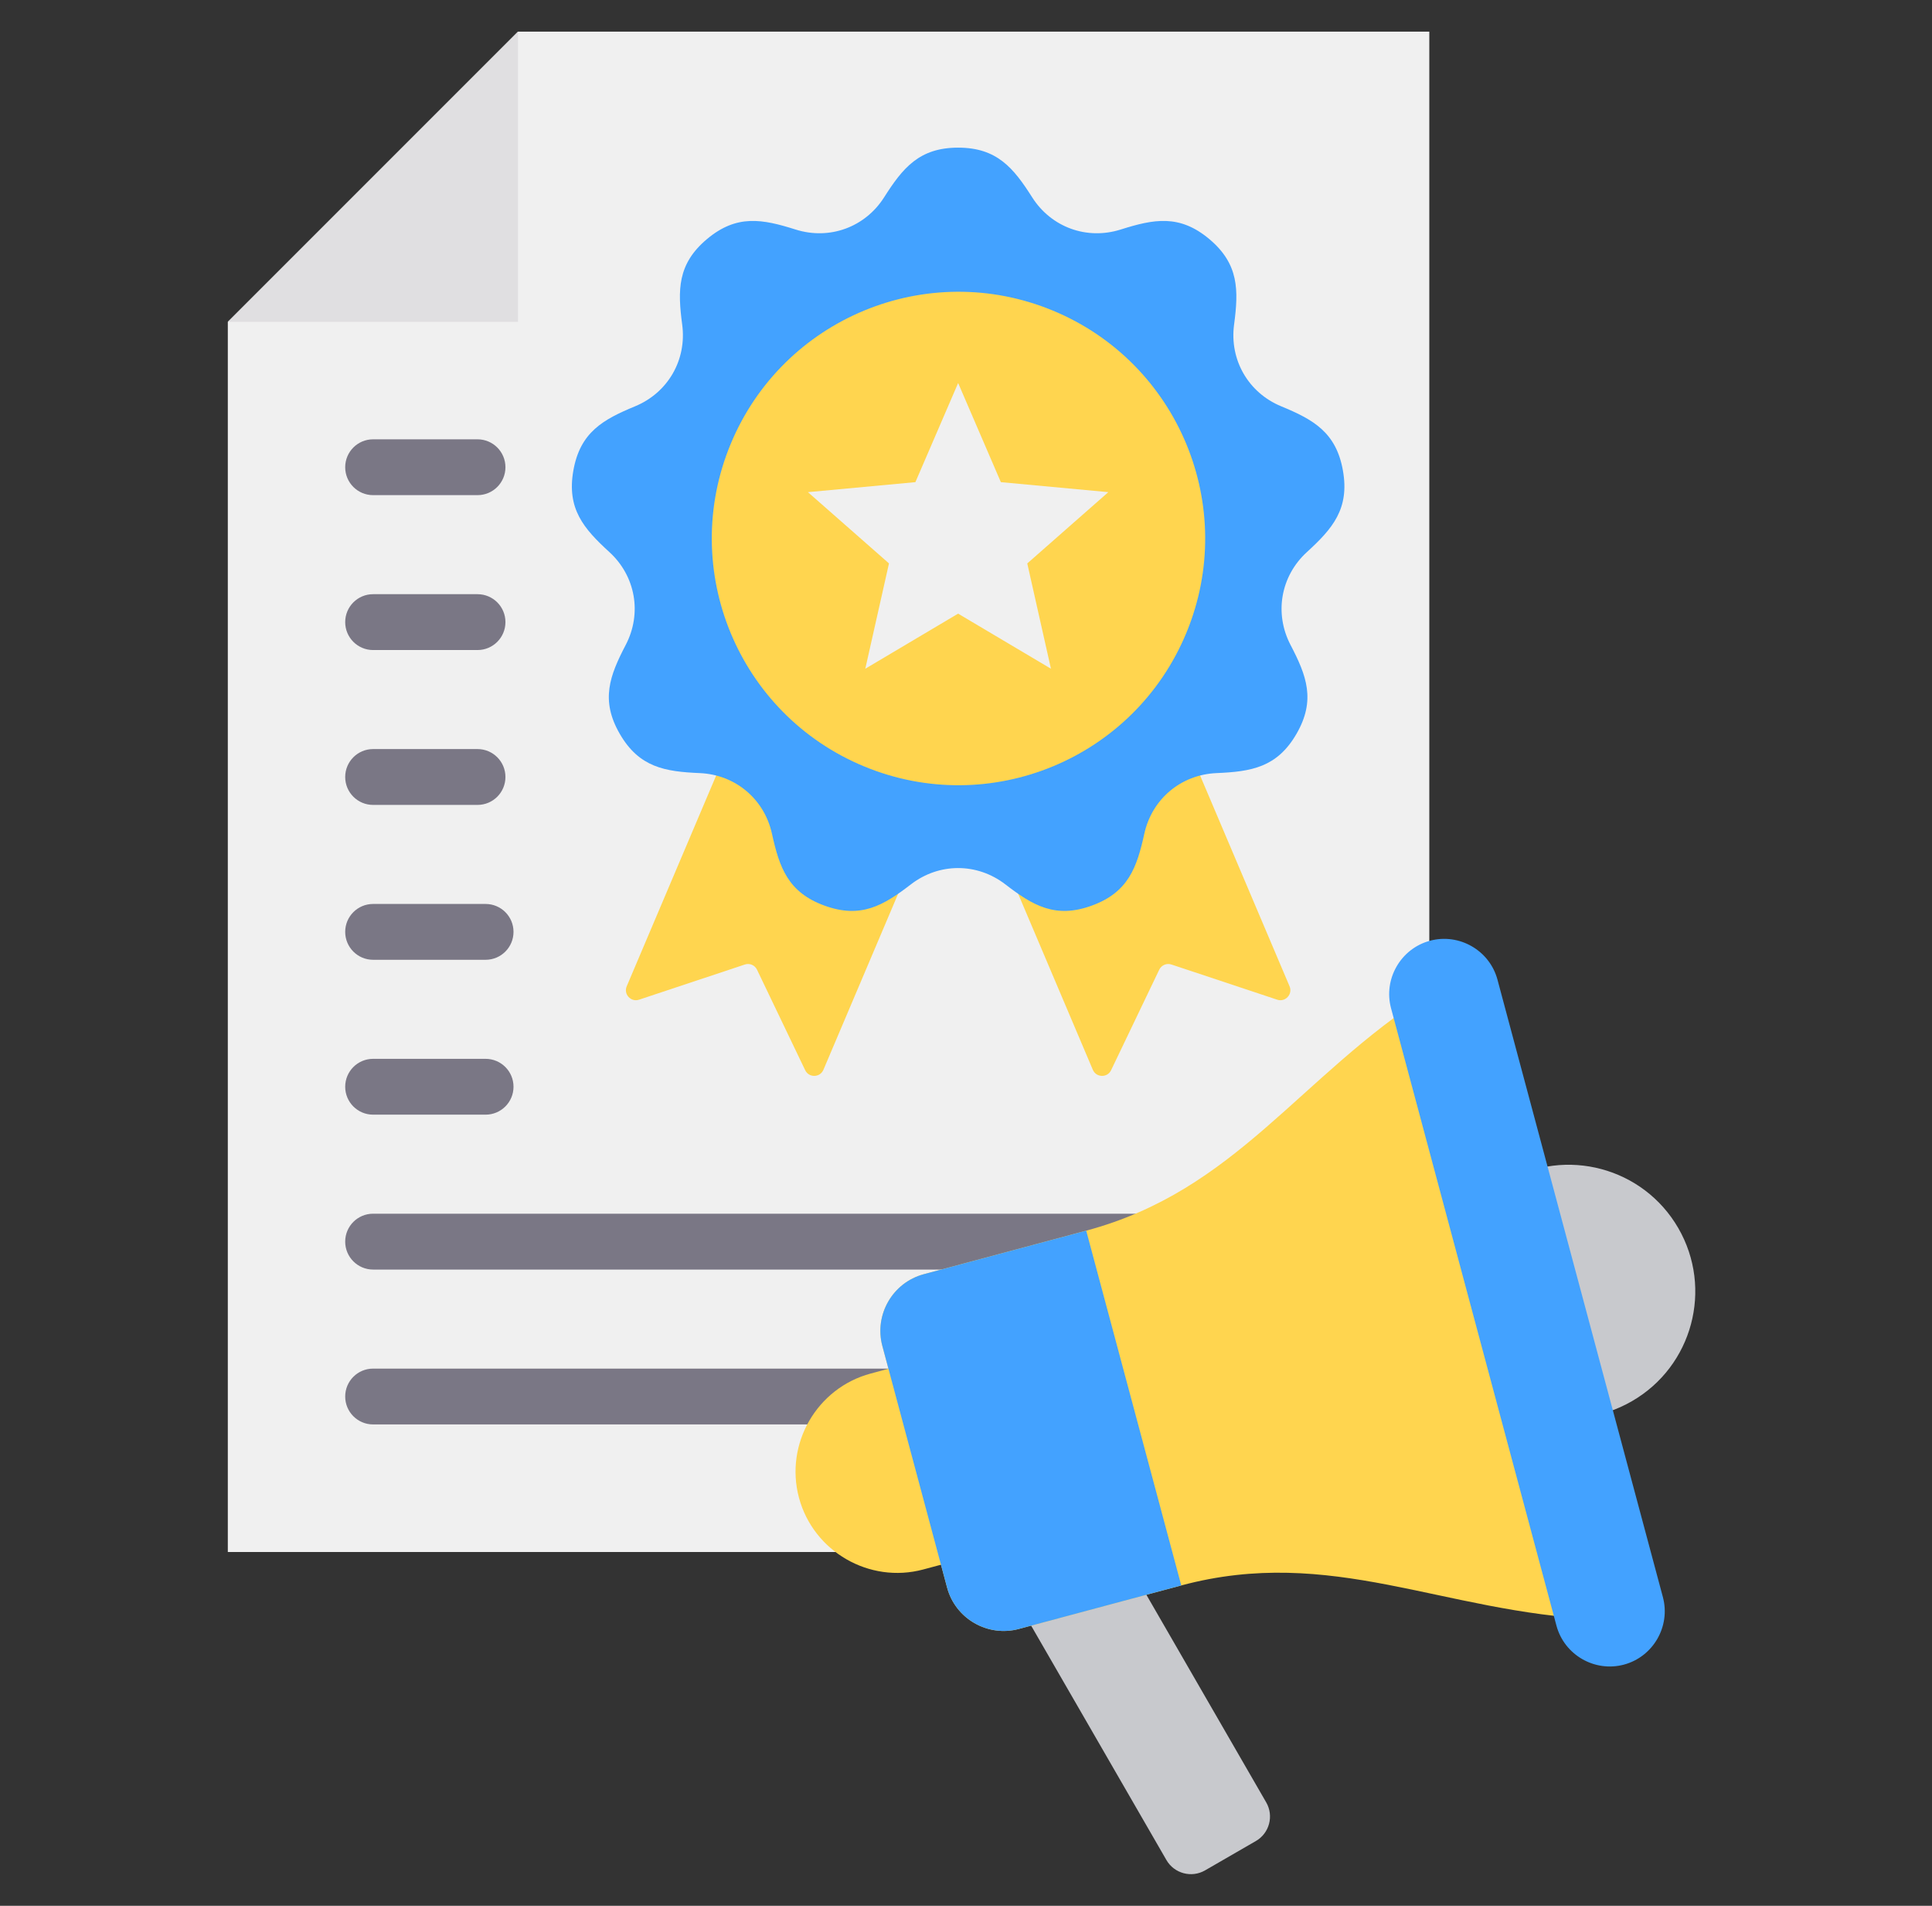 <svg width="73" height="72" viewBox="0 0 73 72" fill="none" xmlns="http://www.w3.org/2000/svg">
<rect x="0" y="0" width="73" height="72" fill="#333333" stroke="none"/>
<path fill-rule="evenodd" clip-rule="evenodd" d="M54.006 58.634H8.608V12.16L19.572 1.196H54.006V58.634Z" fill="#F0F0F0"/>
<path fill-rule="evenodd" clip-rule="evenodd" d="M8.608 12.16L19.572 1.196V12.16H8.608Z" fill="#E0DFE1"/>
<path fill-rule="evenodd" clip-rule="evenodd" d="M14.097 53.814C13.515 53.814 13.043 53.342 13.043 52.759C13.043 52.177 13.515 51.705 14.097 51.705H48.517C49.099 51.705 49.571 52.177 49.571 52.759C49.571 53.342 49.099 53.814 48.517 53.814H14.097ZM14.097 18.706C13.515 18.706 13.043 18.234 13.043 17.652C13.043 17.069 13.515 16.597 14.097 16.597H18.043C18.626 16.597 19.098 17.069 19.098 17.652C19.098 18.234 18.626 18.706 18.043 18.706H14.097ZM14.097 24.558C13.515 24.558 13.043 24.085 13.043 23.503C13.043 22.92 13.515 22.448 14.097 22.448H18.043C18.626 22.448 19.098 22.92 19.098 23.503C19.098 24.085 18.626 24.558 18.043 24.558H14.097ZM14.097 30.409C13.515 30.409 13.043 29.937 13.043 29.354C13.043 28.772 13.515 28.299 14.097 28.299H18.043C18.626 28.299 19.098 28.772 19.098 29.354C19.098 29.937 18.626 30.409 18.043 30.409H14.097ZM14.097 36.26C13.515 36.26 13.043 35.788 13.043 35.205C13.043 34.623 13.515 34.151 14.097 34.151H18.348C18.931 34.151 19.403 34.623 19.403 35.205C19.403 35.788 18.931 36.26 18.348 36.26H14.097ZM14.097 42.111C13.515 42.111 13.043 41.639 13.043 41.057C13.043 40.474 13.515 40.002 14.097 40.002H18.348C18.931 40.002 19.403 40.474 19.403 41.057C19.403 41.639 18.931 42.111 18.348 42.111H14.097ZM14.097 47.963C13.515 47.963 13.043 47.49 13.043 46.908C13.043 46.325 13.515 45.853 14.097 45.853H48.517C49.099 45.853 49.571 46.325 49.571 46.908C49.571 47.49 49.099 47.963 48.517 47.963H14.097Z" fill="#7A7785"/>
<path fill-rule="evenodd" clip-rule="evenodd" d="M35.317 30.512L31.113 40.415C31.054 40.555 30.926 40.642 30.773 40.646C30.621 40.649 30.489 40.568 30.423 40.43L28.604 36.635C28.521 36.462 28.325 36.378 28.143 36.439L24.149 37.767C24.005 37.816 23.855 37.777 23.751 37.665C23.648 37.553 23.621 37.4 23.681 37.26L28.1 26.849L35.317 30.512ZM37.089 30.512L41.292 40.415C41.352 40.555 41.48 40.642 41.633 40.646C41.785 40.649 41.917 40.568 41.983 40.43L43.801 36.635C43.884 36.462 44.081 36.378 44.263 36.439L48.257 37.767C48.401 37.816 48.551 37.777 48.655 37.665C48.758 37.553 48.785 37.4 48.725 37.26L44.306 26.849L37.089 30.512Z" fill="#FFD54F"/>
<path fill-rule="evenodd" clip-rule="evenodd" d="M38.999 7.453C39.719 8.587 41.065 9.077 42.346 8.671C43.597 8.275 44.568 8.088 45.693 9.032C46.817 9.976 46.802 10.964 46.629 12.266C46.452 13.597 47.169 14.838 48.41 15.35C49.623 15.851 50.487 16.332 50.742 17.778C50.997 19.223 50.35 19.971 49.381 20.857C48.389 21.763 48.141 23.174 48.762 24.364C49.37 25.528 49.722 26.452 48.988 27.723C48.254 28.994 47.278 29.151 45.966 29.207C44.625 29.264 43.527 30.184 43.238 31.496C42.956 32.778 42.631 33.712 41.252 34.214C39.873 34.716 39.024 34.209 37.983 33.408C36.919 32.59 35.486 32.59 34.422 33.408C33.381 34.209 32.533 34.716 31.154 34.214C29.774 33.712 29.45 32.778 29.168 31.496C28.879 30.184 27.781 29.264 26.439 29.207C25.128 29.151 24.151 28.994 23.417 27.723C22.683 26.452 23.036 25.528 23.643 24.364C24.265 23.174 24.016 21.763 23.025 20.857C22.056 19.971 21.409 19.223 21.664 17.778C21.919 16.332 22.782 15.851 23.996 15.35C25.237 14.837 25.954 13.597 25.777 12.266C25.604 10.964 25.589 9.976 26.713 9.032C27.838 8.089 28.809 8.275 30.06 8.671C31.341 9.077 32.687 8.587 33.407 7.453C34.111 6.345 34.735 5.578 36.203 5.578C37.671 5.578 38.295 6.345 38.999 7.453Z" fill="#43A2FF"/>
<path d="M44.825 23.912C46.796 19.158 44.539 13.706 39.785 11.735C35.03 9.764 29.578 12.021 27.607 16.776C25.637 21.53 27.893 26.982 32.648 28.953C37.402 30.924 42.854 28.667 44.825 23.912Z" fill="#FFD54F"/>
<path fill-rule="evenodd" clip-rule="evenodd" d="M39.71 25.264L36.202 23.183L32.695 25.264L33.59 21.285L30.527 18.593L34.588 18.215L36.203 14.47L37.817 18.215L41.878 18.593L38.815 21.286L39.71 25.264Z" fill="#F0F0F0"/>
<path fill-rule="evenodd" clip-rule="evenodd" d="M42.838 53.195C43.384 55.231 42.164 57.343 40.129 57.888L34.883 59.294C32.85 59.839 30.734 58.617 30.189 56.584C29.644 54.548 30.863 52.437 32.899 51.891L38.145 50.486C40.181 49.94 42.292 51.159 42.838 53.195Z" fill="#FFD54F"/>
<path fill-rule="evenodd" clip-rule="evenodd" d="M38.561 60.723L44.073 70.271C44.367 70.78 45.022 70.956 45.532 70.662L47.454 69.552C47.963 69.258 48.138 68.603 47.844 68.094L42.435 58.724L38.561 60.723Z" fill="#C8C9CD"/>
<path d="M61.662 52.936C63.951 51.614 64.736 48.687 63.414 46.397C62.092 44.108 59.165 43.324 56.876 44.646C54.586 45.967 53.802 48.895 55.124 51.184C56.445 53.473 59.373 54.258 61.662 52.936Z" fill="#C8C9CD"/>
<path fill-rule="evenodd" clip-rule="evenodd" d="M44.634 59.897L38.496 61.541C37.318 61.857 36.1 61.154 35.785 59.976L33.339 50.849C33.024 49.672 33.727 48.453 34.905 48.138L41.042 46.493C46.711 44.974 49.083 40.674 54.029 37.516L60.37 61.178C54.507 60.916 50.302 58.378 44.634 59.897Z" fill="#FFD54F"/>
<path fill-rule="evenodd" clip-rule="evenodd" d="M54.032 35.54C55.138 35.244 56.286 35.906 56.582 37.012L62.832 60.338C63.128 61.443 62.465 62.592 61.36 62.888C60.254 63.184 59.107 62.522 58.81 61.416L52.56 38.09C52.264 36.985 52.928 35.836 54.032 35.54Z" fill="#43A2FF"/>
<path fill-rule="evenodd" clip-rule="evenodd" d="M41.042 46.493L34.905 48.138C33.727 48.453 33.024 49.672 33.339 50.849C34.154 53.891 34.969 56.934 35.785 59.976C36.1 61.154 37.318 61.857 38.496 61.541L44.634 59.897C43.437 55.429 42.239 50.961 41.042 46.493Z" fill="#43A2FF"/>
</svg>

